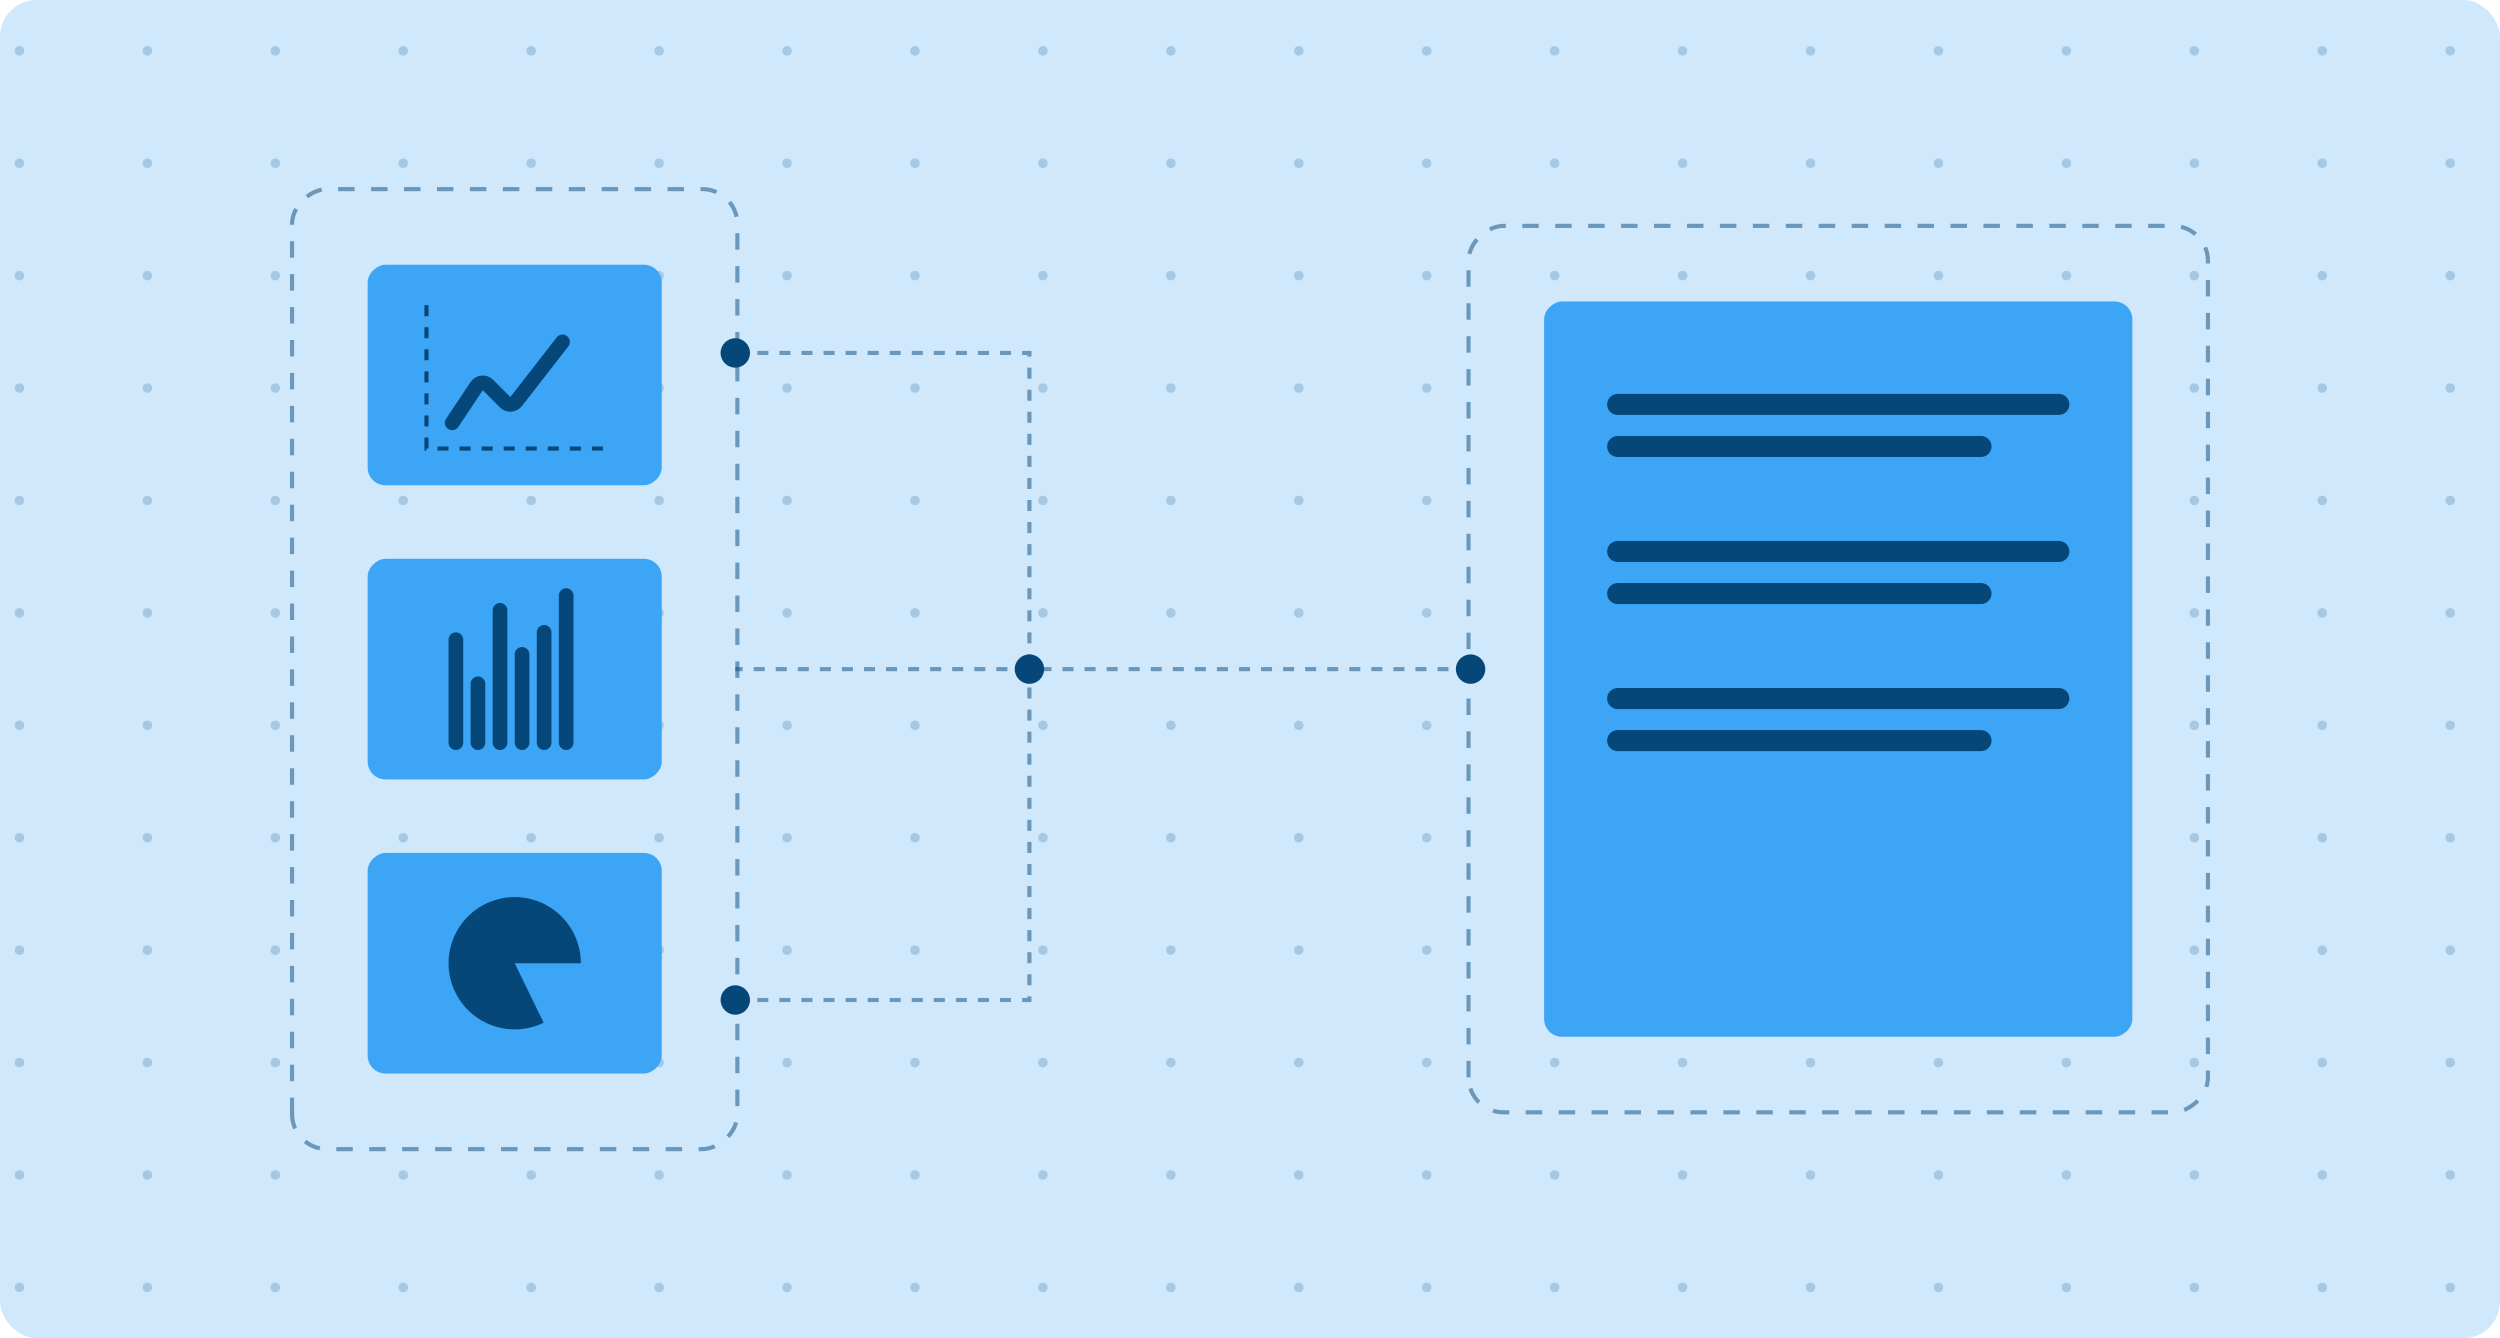 <svg width="340" height="182" viewBox="0 0 340 182" fill="none" xmlns="http://www.w3.org/2000/svg">
<rect width="340" height="182" rx="5" fill="#CFE8FC"/>
<g opacity="0.2" clip-path="url(#clip0_3643_6739)">
<circle cx="2.644" cy="6.911" r="0.644" fill="#064779"/>
<circle cx="20.043" cy="6.911" r="0.644" fill="#064779"/>
<circle cx="37.442" cy="6.911" r="0.644" fill="#064779"/>
<circle cx="54.841" cy="6.911" r="0.644" fill="#064779"/>
<circle cx="72.24" cy="6.911" r="0.644" fill="#064779"/>
<circle cx="89.638" cy="6.911" r="0.644" fill="#064779"/>
<circle cx="107.038" cy="6.911" r="0.644" fill="#064779"/>
<circle cx="124.436" cy="6.911" r="0.644" fill="#064779"/>
<circle cx="141.836" cy="6.911" r="0.644" fill="#064779"/>
<circle cx="159.234" cy="6.911" r="0.644" fill="#064779"/>
<circle cx="176.634" cy="6.911" r="0.644" fill="#064779"/>
<circle cx="194.032" cy="6.911" r="0.644" fill="#064779"/>
<circle cx="211.432" cy="6.911" r="0.644" fill="#064779"/>
<circle cx="228.83" cy="6.911" r="0.644" fill="#064779"/>
<circle cx="246.229" cy="6.911" r="0.644" fill="#064779"/>
<circle cx="263.628" cy="6.911" r="0.644" fill="#064779"/>
<circle cx="281.027" cy="6.911" r="0.644" fill="#064779"/>
<circle cx="298.426" cy="6.911" r="0.644" fill="#064779"/>
<circle cx="315.824" cy="6.911" r="0.644" fill="#064779"/>
<circle cx="333.224" cy="6.911" r="0.644" fill="#064779"/>
<circle cx="2.644" cy="22.201" r="0.644" fill="#064779"/>
<circle cx="20.043" cy="22.201" r="0.644" fill="#064779"/>
<circle cx="37.442" cy="22.201" r="0.644" fill="#064779"/>
<circle cx="54.841" cy="22.201" r="0.644" fill="#064779"/>
<circle cx="72.24" cy="22.201" r="0.644" fill="#064779"/>
<circle cx="89.638" cy="22.201" r="0.644" fill="#064779"/>
<circle cx="107.038" cy="22.201" r="0.644" fill="#064779"/>
<circle cx="124.436" cy="22.201" r="0.644" fill="#064779"/>
<circle cx="141.836" cy="22.201" r="0.644" fill="#064779"/>
<circle cx="159.234" cy="22.201" r="0.644" fill="#064779"/>
<circle cx="176.634" cy="22.201" r="0.644" fill="#064779"/>
<circle cx="194.032" cy="22.201" r="0.644" fill="#064779"/>
<circle cx="211.432" cy="22.201" r="0.644" fill="#064779"/>
<circle cx="228.83" cy="22.201" r="0.644" fill="#064779"/>
<circle cx="246.229" cy="22.201" r="0.644" fill="#064779"/>
<circle cx="263.628" cy="22.201" r="0.644" fill="#064779"/>
<circle cx="281.027" cy="22.201" r="0.644" fill="#064779"/>
<circle cx="298.426" cy="22.201" r="0.644" fill="#064779"/>
<circle cx="315.824" cy="22.201" r="0.644" fill="#064779"/>
<circle cx="333.224" cy="22.201" r="0.644" fill="#064779"/>
<circle cx="2.644" cy="37.489" r="0.644" fill="#064779"/>
<circle cx="20.043" cy="37.489" r="0.644" fill="#064779"/>
<circle cx="37.442" cy="37.489" r="0.644" fill="#064779"/>
<circle cx="54.841" cy="37.489" r="0.644" fill="#064779"/>
<circle cx="72.24" cy="37.489" r="0.644" fill="#064779"/>
<circle cx="89.638" cy="37.489" r="0.644" fill="#064779"/>
<circle cx="107.038" cy="37.489" r="0.644" fill="#064779"/>
<circle cx="124.436" cy="37.489" r="0.644" fill="#064779"/>
<circle cx="141.836" cy="37.489" r="0.644" fill="#064779"/>
<circle cx="159.234" cy="37.489" r="0.644" fill="#064779"/>
<circle cx="176.634" cy="37.489" r="0.644" fill="#064779"/>
<circle cx="194.032" cy="37.489" r="0.644" fill="#064779"/>
<circle cx="211.432" cy="37.489" r="0.644" fill="#064779"/>
<circle cx="228.83" cy="37.489" r="0.644" fill="#064779"/>
<circle cx="246.229" cy="37.489" r="0.644" fill="#064779"/>
<circle cx="263.628" cy="37.489" r="0.644" fill="#064779"/>
<circle cx="281.027" cy="37.489" r="0.644" fill="#064779"/>
<circle cx="298.426" cy="37.489" r="0.644" fill="#064779"/>
<circle cx="315.824" cy="37.489" r="0.644" fill="#064779"/>
<circle cx="333.224" cy="37.489" r="0.644" fill="#064779"/>
<circle cx="2.644" cy="52.778" r="0.644" fill="#064779"/>
<circle cx="20.043" cy="52.778" r="0.644" fill="#064779"/>
<circle cx="37.442" cy="52.778" r="0.644" fill="#064779"/>
<circle cx="54.841" cy="52.778" r="0.644" fill="#064779"/>
<circle cx="72.24" cy="52.778" r="0.644" fill="#064779"/>
<circle cx="89.638" cy="52.778" r="0.644" fill="#064779"/>
<circle cx="107.038" cy="52.778" r="0.644" fill="#064779"/>
<circle cx="124.436" cy="52.778" r="0.644" fill="#064779"/>
<circle cx="141.836" cy="52.778" r="0.644" fill="#064779"/>
<circle cx="159.234" cy="52.778" r="0.644" fill="#064779"/>
<circle cx="176.634" cy="52.778" r="0.644" fill="#064779"/>
<circle cx="194.032" cy="52.778" r="0.644" fill="#064779"/>
<circle cx="211.432" cy="52.778" r="0.644" fill="#064779"/>
<circle cx="228.83" cy="52.778" r="0.644" fill="#064779"/>
<circle cx="246.229" cy="52.778" r="0.644" fill="#064779"/>
<circle cx="263.628" cy="52.778" r="0.644" fill="#064779"/>
<circle cx="281.027" cy="52.778" r="0.644" fill="#064779"/>
<circle cx="298.426" cy="52.778" r="0.644" fill="#064779"/>
<circle cx="315.824" cy="52.778" r="0.644" fill="#064779"/>
<circle cx="333.224" cy="52.778" r="0.644" fill="#064779"/>
<circle cx="2.644" cy="68.067" r="0.644" fill="#064779"/>
<circle cx="20.043" cy="68.067" r="0.644" fill="#064779"/>
<circle cx="37.442" cy="68.067" r="0.644" fill="#064779"/>
<circle cx="54.841" cy="68.067" r="0.644" fill="#064779"/>
<circle cx="72.24" cy="68.067" r="0.644" fill="#064779"/>
<circle cx="89.638" cy="68.067" r="0.644" fill="#064779"/>
<circle cx="107.038" cy="68.067" r="0.644" fill="#064779"/>
<circle cx="124.436" cy="68.067" r="0.644" fill="#064779"/>
<circle cx="141.836" cy="68.067" r="0.644" fill="#064779"/>
<circle cx="159.234" cy="68.067" r="0.644" fill="#064779"/>
<circle cx="176.634" cy="68.067" r="0.644" fill="#064779"/>
<circle cx="194.032" cy="68.067" r="0.644" fill="#064779"/>
<circle cx="211.432" cy="68.067" r="0.644" fill="#064779"/>
<circle cx="228.83" cy="68.067" r="0.644" fill="#064779"/>
<circle cx="246.229" cy="68.067" r="0.644" fill="#064779"/>
<circle cx="263.628" cy="68.067" r="0.644" fill="#064779"/>
<circle cx="281.027" cy="68.067" r="0.644" fill="#064779"/>
<circle cx="298.426" cy="68.067" r="0.644" fill="#064779"/>
<circle cx="315.824" cy="68.067" r="0.644" fill="#064779"/>
<circle cx="333.224" cy="68.067" r="0.644" fill="#064779"/>
<circle cx="2.644" cy="83.355" r="0.644" fill="#064779"/>
<circle cx="20.043" cy="83.355" r="0.644" fill="#064779"/>
<circle cx="37.442" cy="83.355" r="0.644" fill="#064779"/>
<circle cx="54.841" cy="83.355" r="0.644" fill="#064779"/>
<circle cx="72.24" cy="83.355" r="0.644" fill="#064779"/>
<circle cx="89.638" cy="83.355" r="0.644" fill="#064779"/>
<circle cx="107.038" cy="83.355" r="0.644" fill="#064779"/>
<circle cx="124.436" cy="83.355" r="0.644" fill="#064779"/>
<circle cx="141.836" cy="83.355" r="0.644" fill="#064779"/>
<circle cx="159.234" cy="83.355" r="0.644" fill="#064779"/>
<circle cx="176.634" cy="83.355" r="0.644" fill="#064779"/>
<circle cx="194.032" cy="83.355" r="0.644" fill="#064779"/>
<circle cx="211.432" cy="83.355" r="0.644" fill="#064779"/>
<circle cx="228.83" cy="83.355" r="0.644" fill="#064779"/>
<circle cx="246.229" cy="83.355" r="0.644" fill="#064779"/>
<circle cx="263.628" cy="83.355" r="0.644" fill="#064779"/>
<circle cx="281.027" cy="83.355" r="0.644" fill="#064779"/>
<circle cx="298.426" cy="83.355" r="0.644" fill="#064779"/>
<circle cx="315.824" cy="83.355" r="0.644" fill="#064779"/>
<circle cx="333.224" cy="83.355" r="0.644" fill="#064779"/>
<circle cx="2.644" cy="98.644" r="0.644" fill="#064779"/>
<circle cx="20.043" cy="98.644" r="0.644" fill="#064779"/>
<circle cx="37.442" cy="98.644" r="0.644" fill="#064779"/>
<circle cx="54.841" cy="98.644" r="0.644" fill="#064779"/>
<circle cx="72.24" cy="98.644" r="0.644" fill="#064779"/>
<circle cx="89.638" cy="98.644" r="0.644" fill="#064779"/>
<circle cx="107.038" cy="98.644" r="0.644" fill="#064779"/>
<circle cx="124.436" cy="98.644" r="0.644" fill="#064779"/>
<circle cx="141.836" cy="98.644" r="0.644" fill="#064779"/>
<circle cx="159.234" cy="98.644" r="0.644" fill="#064779"/>
<circle cx="176.634" cy="98.644" r="0.644" fill="#064779"/>
<circle cx="194.032" cy="98.644" r="0.644" fill="#064779"/>
<circle cx="211.432" cy="98.644" r="0.644" fill="#064779"/>
<circle cx="228.83" cy="98.644" r="0.644" fill="#064779"/>
<circle cx="246.229" cy="98.644" r="0.644" fill="#064779"/>
<circle cx="263.628" cy="98.644" r="0.644" fill="#064779"/>
<circle cx="281.027" cy="98.644" r="0.644" fill="#064779"/>
<circle cx="298.426" cy="98.644" r="0.644" fill="#064779"/>
<circle cx="315.824" cy="98.644" r="0.644" fill="#064779"/>
<circle cx="333.224" cy="98.644" r="0.644" fill="#064779"/>
<circle cx="2.644" cy="113.933" r="0.644" fill="#064779"/>
<circle cx="20.043" cy="113.933" r="0.644" fill="#064779"/>
<circle cx="37.442" cy="113.933" r="0.644" fill="#064779"/>
<circle cx="54.841" cy="113.933" r="0.644" fill="#064779"/>
<circle cx="72.24" cy="113.933" r="0.644" fill="#064779"/>
<circle cx="89.638" cy="113.933" r="0.644" fill="#064779"/>
<circle cx="107.038" cy="113.933" r="0.644" fill="#064779"/>
<circle cx="124.436" cy="113.933" r="0.644" fill="#064779"/>
<circle cx="141.836" cy="113.933" r="0.644" fill="#064779"/>
<circle cx="159.234" cy="113.933" r="0.644" fill="#064779"/>
<circle cx="176.634" cy="113.933" r="0.644" fill="#064779"/>
<circle cx="194.032" cy="113.933" r="0.644" fill="#064779"/>
<circle cx="211.432" cy="113.933" r="0.644" fill="#064779"/>
<circle cx="228.83" cy="113.933" r="0.644" fill="#064779"/>
<circle cx="246.229" cy="113.933" r="0.644" fill="#064779"/>
<circle cx="263.628" cy="113.933" r="0.644" fill="#064779"/>
<circle cx="281.027" cy="113.933" r="0.644" fill="#064779"/>
<circle cx="298.426" cy="113.933" r="0.644" fill="#064779"/>
<circle cx="315.824" cy="113.933" r="0.644" fill="#064779"/>
<circle cx="333.224" cy="113.933" r="0.644" fill="#064779"/>
<circle cx="2.644" cy="129.222" r="0.644" fill="#064779"/>
<circle cx="20.043" cy="129.222" r="0.644" fill="#064779"/>
<circle cx="37.442" cy="129.222" r="0.644" fill="#064779"/>
<circle cx="54.841" cy="129.222" r="0.644" fill="#064779"/>
<circle cx="72.24" cy="129.222" r="0.644" fill="#064779"/>
<circle cx="89.638" cy="129.222" r="0.644" fill="#064779"/>
<circle cx="107.038" cy="129.222" r="0.644" fill="#064779"/>
<circle cx="124.436" cy="129.222" r="0.644" fill="#064779"/>
<circle cx="141.836" cy="129.222" r="0.644" fill="#064779"/>
<circle cx="159.234" cy="129.222" r="0.644" fill="#064779"/>
<circle cx="176.634" cy="129.222" r="0.644" fill="#064779"/>
<circle cx="194.032" cy="129.222" r="0.644" fill="#064779"/>
<circle cx="211.432" cy="129.222" r="0.644" fill="#064779"/>
<circle cx="228.83" cy="129.222" r="0.644" fill="#064779"/>
<circle cx="246.229" cy="129.222" r="0.644" fill="#064779"/>
<circle cx="263.628" cy="129.222" r="0.644" fill="#064779"/>
<circle cx="281.027" cy="129.222" r="0.644" fill="#064779"/>
<circle cx="298.426" cy="129.222" r="0.644" fill="#064779"/>
<circle cx="315.824" cy="129.222" r="0.644" fill="#064779"/>
<circle cx="333.224" cy="129.222" r="0.644" fill="#064779"/>
<circle cx="2.644" cy="144.511" r="0.644" fill="#064779"/>
<circle cx="20.043" cy="144.511" r="0.644" fill="#064779"/>
<circle cx="37.442" cy="144.511" r="0.644" fill="#064779"/>
<circle cx="54.841" cy="144.511" r="0.644" fill="#064779"/>
<circle cx="72.24" cy="144.511" r="0.644" fill="#064779"/>
<circle cx="89.638" cy="144.511" r="0.644" fill="#064779"/>
<circle cx="107.038" cy="144.511" r="0.644" fill="#064779"/>
<circle cx="124.436" cy="144.511" r="0.644" fill="#064779"/>
<circle cx="141.836" cy="144.511" r="0.644" fill="#064779"/>
<circle cx="159.234" cy="144.511" r="0.644" fill="#064779"/>
<circle cx="176.634" cy="144.511" r="0.644" fill="#064779"/>
<circle cx="194.032" cy="144.511" r="0.644" fill="#064779"/>
<circle cx="211.432" cy="144.511" r="0.644" fill="#064779"/>
<circle cx="228.83" cy="144.511" r="0.644" fill="#064779"/>
<circle cx="246.229" cy="144.511" r="0.644" fill="#064779"/>
<circle cx="263.628" cy="144.511" r="0.644" fill="#064779"/>
<circle cx="281.027" cy="144.511" r="0.644" fill="#064779"/>
<circle cx="298.426" cy="144.511" r="0.644" fill="#064779"/>
<circle cx="315.824" cy="144.511" r="0.644" fill="#064779"/>
<circle cx="333.224" cy="144.511" r="0.644" fill="#064779"/>
<circle cx="2.644" cy="159.8" r="0.644" fill="#064779"/>
<circle cx="20.043" cy="159.8" r="0.644" fill="#064779"/>
<circle cx="37.442" cy="159.8" r="0.644" fill="#064779"/>
<circle cx="54.841" cy="159.8" r="0.644" fill="#064779"/>
<circle cx="72.24" cy="159.8" r="0.644" fill="#064779"/>
<circle cx="89.638" cy="159.8" r="0.644" fill="#064779"/>
<circle cx="107.038" cy="159.8" r="0.644" fill="#064779"/>
<circle cx="124.436" cy="159.8" r="0.644" fill="#064779"/>
<circle cx="141.836" cy="159.8" r="0.644" fill="#064779"/>
<circle cx="159.234" cy="159.8" r="0.644" fill="#064779"/>
<circle cx="176.634" cy="159.8" r="0.644" fill="#064779"/>
<circle cx="194.032" cy="159.8" r="0.644" fill="#064779"/>
<circle cx="211.432" cy="159.8" r="0.644" fill="#064779"/>
<circle cx="228.83" cy="159.8" r="0.644" fill="#064779"/>
<circle cx="246.229" cy="159.8" r="0.644" fill="#064779"/>
<circle cx="263.628" cy="159.8" r="0.644" fill="#064779"/>
<circle cx="281.027" cy="159.8" r="0.644" fill="#064779"/>
<circle cx="298.426" cy="159.8" r="0.644" fill="#064779"/>
<circle cx="315.824" cy="159.8" r="0.644" fill="#064779"/>
<circle cx="333.224" cy="159.8" r="0.644" fill="#064779"/>
<circle cx="2.644" cy="175.088" r="0.644" fill="#064779"/>
<circle cx="20.043" cy="175.088" r="0.644" fill="#064779"/>
<circle cx="37.442" cy="175.088" r="0.644" fill="#064779"/>
<circle cx="54.841" cy="175.088" r="0.644" fill="#064779"/>
<circle cx="72.24" cy="175.088" r="0.644" fill="#064779"/>
<circle cx="89.638" cy="175.088" r="0.644" fill="#064779"/>
<circle cx="107.038" cy="175.088" r="0.644" fill="#064779"/>
<circle cx="124.436" cy="175.088" r="0.644" fill="#064779"/>
<circle cx="141.836" cy="175.088" r="0.644" fill="#064779"/>
<circle cx="159.234" cy="175.088" r="0.644" fill="#064779"/>
<circle cx="176.634" cy="175.088" r="0.644" fill="#064779"/>
<circle cx="194.032" cy="175.088" r="0.644" fill="#064779"/>
<circle cx="211.432" cy="175.088" r="0.644" fill="#064779"/>
<circle cx="228.83" cy="175.088" r="0.644" fill="#064779"/>
<circle cx="246.229" cy="175.088" r="0.644" fill="#064779"/>
<circle cx="263.628" cy="175.088" r="0.644" fill="#064779"/>
<circle cx="281.027" cy="175.088" r="0.644" fill="#064779"/>
<circle cx="298.426" cy="175.088" r="0.644" fill="#064779"/>
<circle cx="315.824" cy="175.088" r="0.644" fill="#064779"/>
<circle cx="333.224" cy="175.088" r="0.644" fill="#064779"/>
</g>
<rect x="39.72" y="156.28" width="130.56" height="60.56" rx="4.76" transform="rotate(-90 39.72 156.28)" stroke="#064779" stroke-opacity="0.5" stroke-width="0.56" stroke-dasharray="2.24 2.24"/>
<rect x="50" y="146" width="30" height="40" rx="2.432" transform="rotate(-90 50 146)" fill="#3DA5F5"/>
<rect x="50" y="106" width="30" height="40" rx="2.432" transform="rotate(-90 50 106)" fill="#3DA5F5"/>
<rect x="50" y="66" width="30" height="40" rx="2.432" transform="rotate(-90 50 66)" fill="#3DA5F5"/>
<rect x="199.72" y="151.28" width="120.56" height="100.56" rx="4.76" transform="rotate(-90 199.72 151.28)" stroke="#064779" stroke-opacity="0.5" stroke-width="0.56" stroke-dasharray="2.24 2.24"/>
<rect x="210" y="141" width="100" height="80" rx="2.432" transform="rotate(-90 210 141)" fill="#3DA5F5"/>
<path d="M200 91L100 91" stroke="#064779" stroke-opacity="0.5" stroke-width="0.56" stroke-dasharray="1.5 1.5"/>
<circle cx="200" cy="91" r="2" transform="rotate(-180 200 91)" fill="#064779"/>
<path d="M100 136L140 136L140 91" stroke="#064779" stroke-opacity="0.5" stroke-width="0.56" stroke-dasharray="1.5 1.5"/>
<path d="M100 48L140 48L140 91" stroke="#064779" stroke-opacity="0.5" stroke-width="0.56" stroke-dasharray="1.5 1.5"/>
<circle cx="140" cy="91" r="2" transform="rotate(-180 140 91)" fill="#064779"/>
<circle cx="100" cy="48" r="2" transform="rotate(-180 100 48)" fill="#064779"/>
<circle cx="100" cy="136" r="2" transform="rotate(-180 100 136)" fill="#064779"/>
<path d="M79 131C79 129.046 78.364 127.145 77.188 125.584C76.012 124.024 74.36 122.888 72.482 122.349C70.604 121.81 68.601 121.897 66.777 122.597C64.952 123.297 63.405 124.572 62.369 126.228C61.333 127.885 60.864 129.834 61.034 131.781C61.203 133.728 62.002 135.566 63.309 137.019C64.616 138.472 66.36 139.46 68.278 139.834C70.196 140.208 72.184 139.947 73.94 139.092L70 131H79Z" fill="#064779"/>
<path d="M220 55H280" stroke="#064779" stroke-width="2.86" stroke-linecap="round"/>
<path d="M220 60.722H269.418" stroke="#064779" stroke-width="2.86" stroke-linecap="round"/>
<path d="M220 75H280" stroke="#064779" stroke-width="2.86" stroke-linecap="round"/>
<path d="M220 80.722H269.418" stroke="#064779" stroke-width="2.86" stroke-linecap="round"/>
<path d="M220 95H280" stroke="#064779" stroke-width="2.86" stroke-linecap="round"/>
<path d="M220 100.722H269.418" stroke="#064779" stroke-width="2.86" stroke-linecap="round"/>
<path d="M62 101V94V87" stroke="#064779" stroke-width="2" stroke-linecap="round"/>
<path d="M65 101V93" stroke="#064779" stroke-width="2" stroke-linecap="round"/>
<path d="M68 101V83" stroke="#064779" stroke-width="2" stroke-linecap="round"/>
<path d="M71 101V89" stroke="#064779" stroke-width="2" stroke-linecap="round"/>
<path d="M74 101V86" stroke="#064779" stroke-width="2" stroke-linecap="round"/>
<path d="M77 101V81" stroke="#064779" stroke-width="2" stroke-linecap="round"/>
<path d="M82 61L58 61L58 41" stroke="#064779" stroke-width="0.56" stroke-dasharray="1.5 1.5"/>
<path d="M76.5 46.5L70.195 54.606C69.826 55.081 69.124 55.124 68.699 54.699L66.362 52.362C65.916 51.916 65.173 51.99 64.823 52.515L61.5 57.5" stroke="#064779" stroke-width="2" stroke-linecap="round"/>
<defs>
<clipPath id="clip0_3643_6739">
<rect width="336" height="182" fill="white" transform="translate(2)"/>
</clipPath>
</defs>
</svg>
